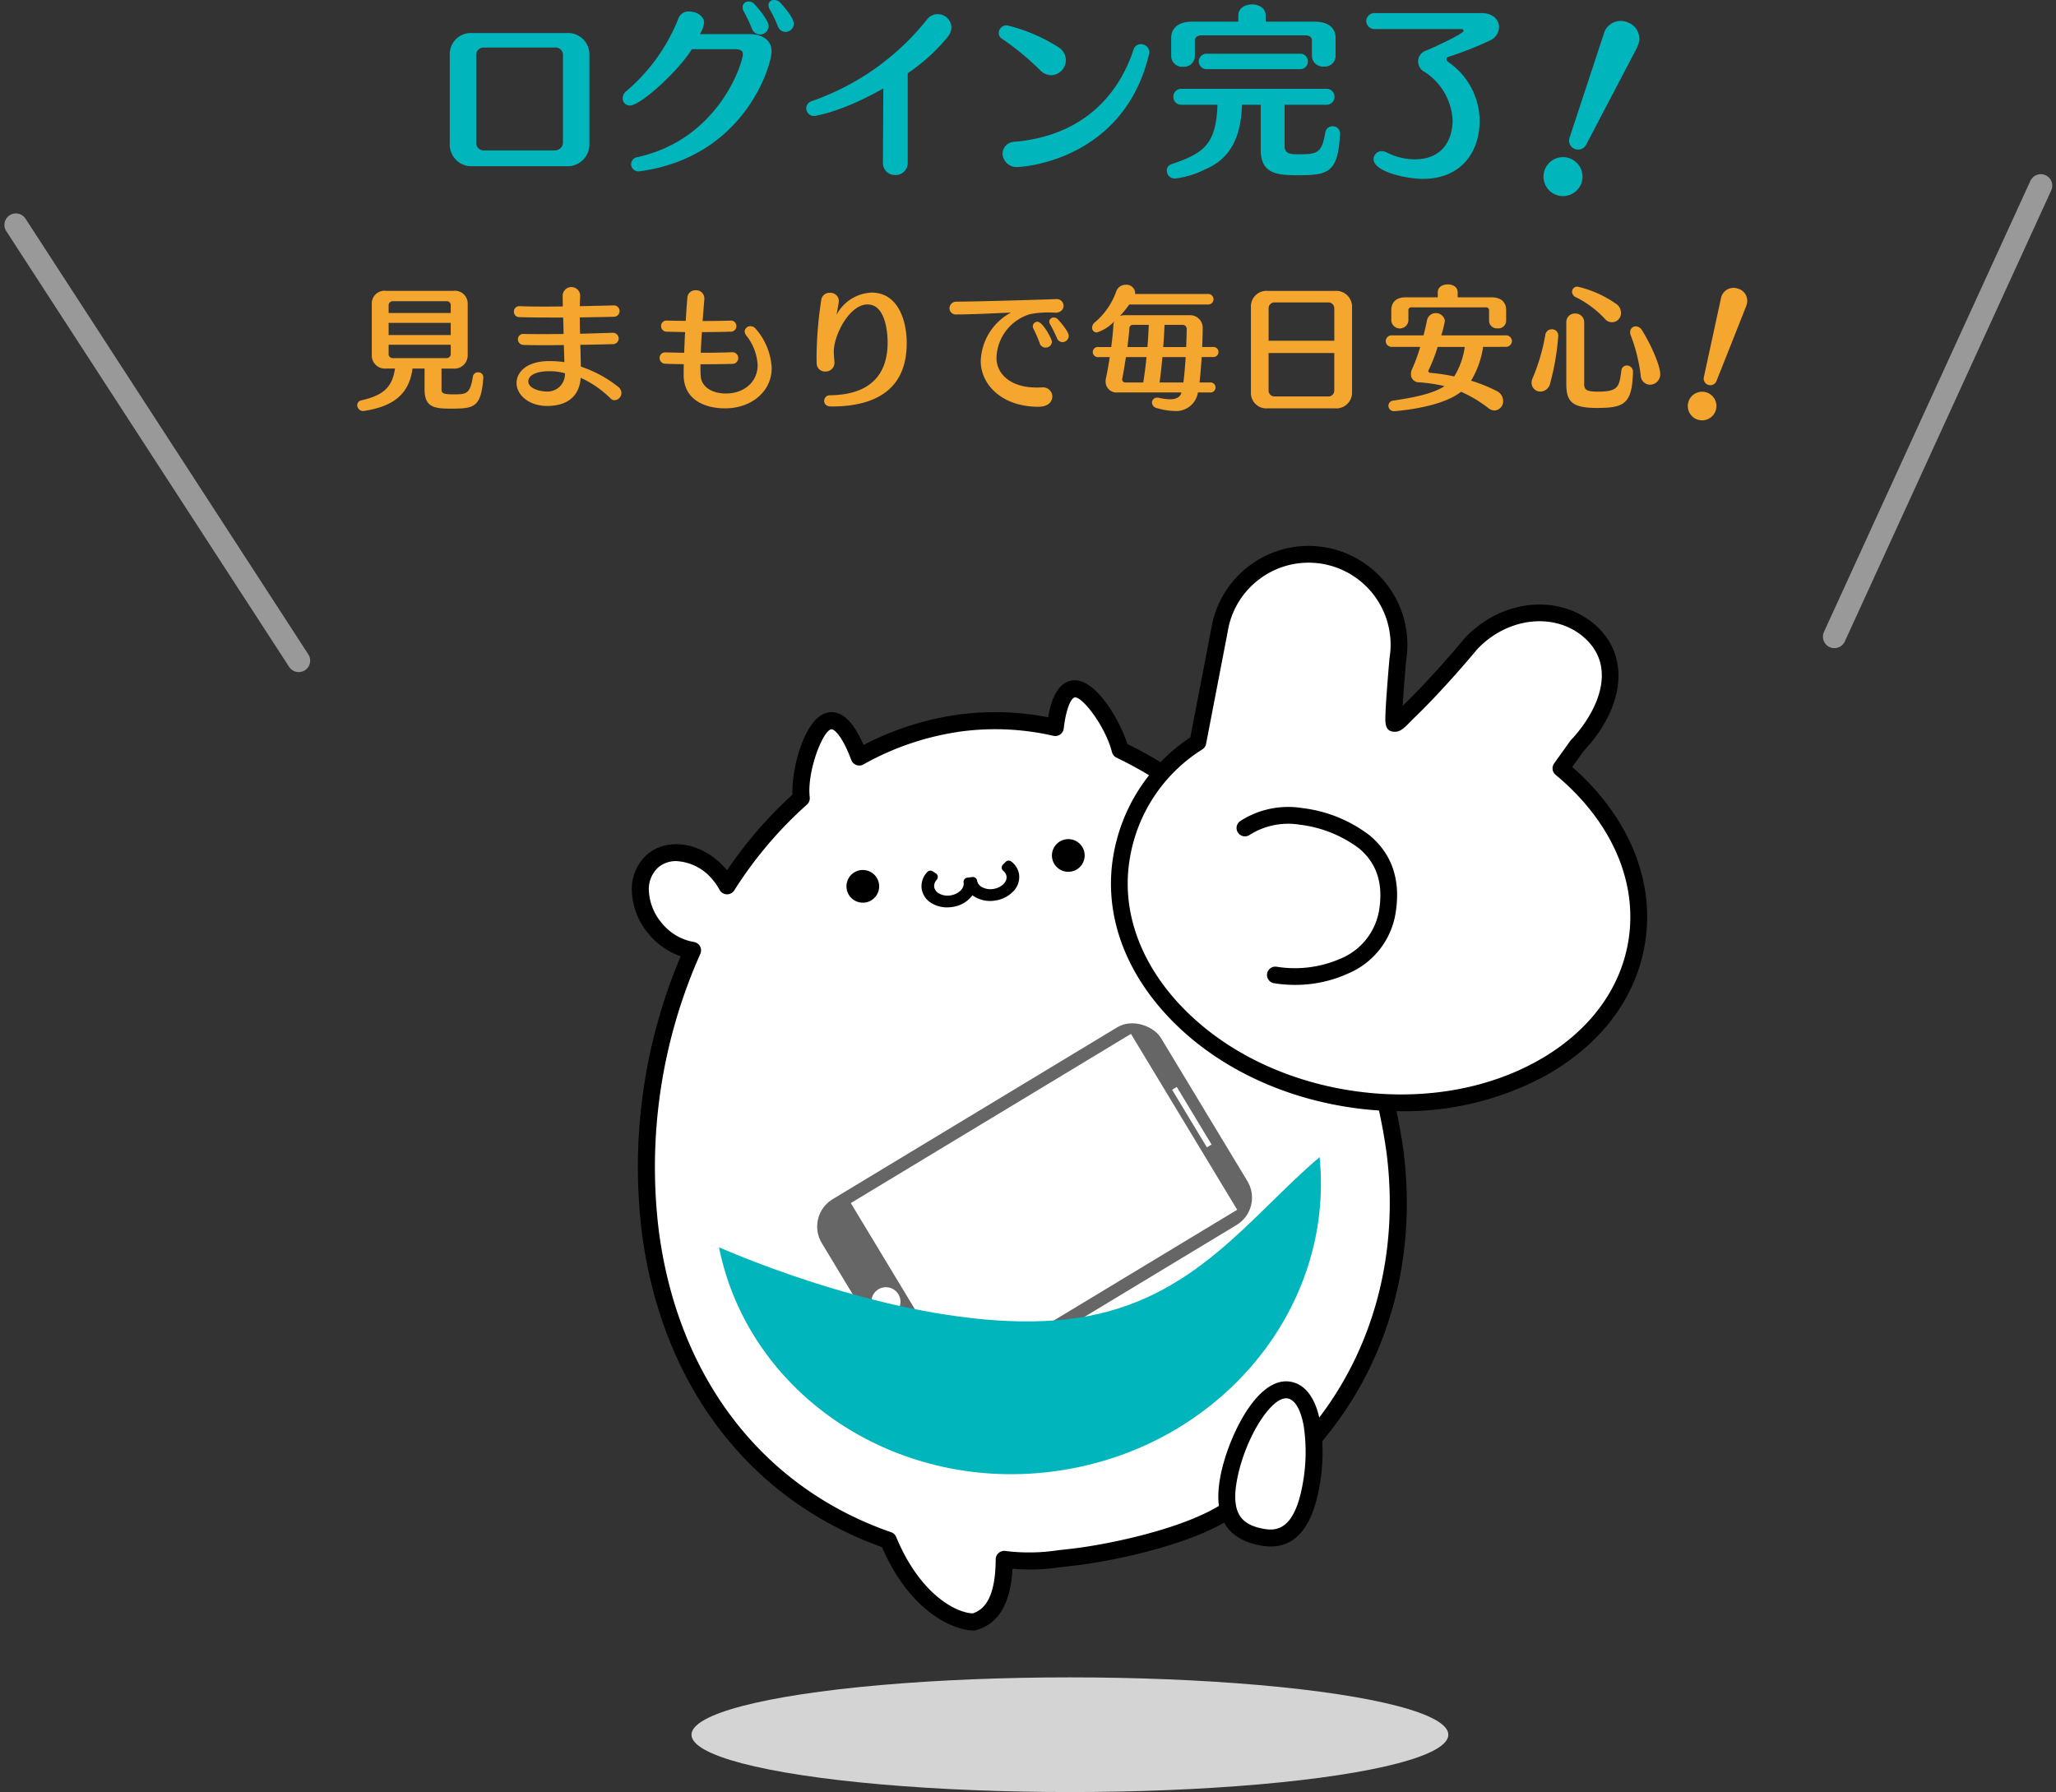 <svg xmlns="http://www.w3.org/2000/svg" width="268.941" height="234.415" viewBox="0 0 268.941 234.415">
  <rect x="0" y="0" width="268.941" height="234.415" fill="#333333" stroke="none"/>
  <g id="img-start-12-2" transform="translate(-42.547 -3301.085)">
    <g id="appy_招待完了" transform="translate(224.373 3731.17)">
      <g id="グループ_46" data-name="グループ 46" transform="translate(-99.173 -341.098)">
        <path id="パス_74" data-name="パス 74" d="M-20.956-207.8c-5.384,3.026-14.681,4.938-19.393,5.449-4.185.453-4.707.637-8.687.261-.021,5.568-1.753,7.531-3.972,8.179-2.626-.01-7.869-2.657-11.184-10.682C-80.316-210.181-92.6-224.18-95.318-244.9A69.549,69.549,0,0,1-89.8-281.759a7.942,7.942,0,0,1-4.836-2.813c-2.507-2.97-2.662-6.965-.344-8.919s6.226-1.13,8.734,1.84a8.892,8.892,0,0,1,.968,1.433,54.025,54.025,0,0,1,9.7-11.451c-.376-3.305,1.534-9.57,3.625-10.1,1.59-.4,3,2.12,3.964,4.7a37.259,37.259,0,0,1,13.333-4.467,35.039,35.039,0,0,1,12.305.607c.3-2.571,1.026-5.037,2.564-5.059,1.984-.028,5.075,4.683,5.934,8a54.235,54.235,0,0,1,13.733,9.473,8.667,8.667,0,0,1,.587-1.74c1.656-3.517,5.223-5.32,7.965-4.029s3.621,5.191,1.966,8.706a7.9,7.9,0,0,1-4.056,4.006A73.561,73.561,0,0,1,2.059-255.612c2.841,21.673-7.6,39.1-23.016,47.812" transform="translate(97.741 317.096)" fill="#fff"/>
        <path id="パス_75" data-name="パス 75" d="M-54.44-194.228h0c-2.558-.01-8.3-2.317-12.014-10.91-17.354-6.208-28.786-21.142-31.4-41.053a70.671,70.671,0,0,1,5.07-36.231,9.437,9.437,0,0,1-4.139-2.862,9.216,9.216,0,0,1-2.243-5.516,6.018,6.018,0,0,1,2.032-4.974c2.781-2.347,7.4-1.463,10.3,1.974.037.044.074.089.111.134a54.567,54.567,0,0,1,8.552-9.9c-.134-3.533,1.617-9.984,4.5-10.711,1.785-.45,3.4.969,4.806,4.212a38.174,38.174,0,0,1,12.618-4,35.956,35.956,0,0,1,11.518.378c.561-3.188,1.73-4.815,3.481-4.84h.032c2.77,0,5.847,5.126,6.851,8.325a54.558,54.558,0,0,1,12.272,8.283c.035-.079.07-.158.107-.236,1.915-4.065,6.153-6.112,9.447-4.561a6.019,6.019,0,0,1,3.245,4.282,9.221,9.221,0,0,1-.745,5.907,9.389,9.389,0,0,1-3.354,3.891A74.211,74.211,0,0,1,1.733-257.189c2.68,20.447-6.353,39.194-23.573,48.926h0c-5.556,3.123-14.9,5.052-19.819,5.587-.55.06-1.037.114-1.476.164a26.175,26.175,0,0,1-6.251.2c-.243,4.544-1.8,7.177-4.74,8.036A1.11,1.11,0,0,1-54.44-194.228ZM-93.36-294.875a3.559,3.559,0,0,0-2.337.8,3.839,3.839,0,0,0-1.242,3.183,6.985,6.985,0,0,0,1.719,4.164,6.873,6.873,0,0,0,4.144,2.429,1.113,1.113,0,0,1,.816.565,1.113,1.113,0,0,1,.042.992,68.46,68.46,0,0,0-5.426,36.256c2.52,19.222,13.595,33.583,30.385,39.4a1.116,1.116,0,0,1,.665.628c2.956,7.158,7.528,9.867,10,9.989,1.328-.441,2.991-1.724,3.012-7.064a1.116,1.116,0,0,1,.366-.822,1.115,1.115,0,0,1,.854-.285,25.193,25.193,0,0,0,6.978-.095c.442-.049.932-.1,1.485-.165,4.559-.495,13.74-2.375,18.967-5.313C-6.524-219.481,2.081-237.373-.478-256.9a72.064,72.064,0,0,0-15.485-35.4,1.114,1.114,0,0,1-.213-.98,1.113,1.113,0,0,1,.66-.755,6.819,6.819,0,0,0,3.467-3.449,6.984,6.984,0,0,0,.587-4.466,3.839,3.839,0,0,0-2.02-2.755c-2.18-1.028-5.089.541-6.481,3.5a7.551,7.551,0,0,0-.511,1.521,1.115,1.115,0,0,1-.76.811,1.117,1.117,0,0,1-1.084-.25A53,53,0,0,0-35.764-308.4a1.116,1.116,0,0,1-.606-.73c-.875-3.383-3.794-7.166-4.833-7.166h-.006c-.386.006-1.126,1.117-1.473,4.074a1.114,1.114,0,0,1-.463.78,1.116,1.116,0,0,1-.89.178,33.967,33.967,0,0,0-11.915-.589,36.193,36.193,0,0,0-12.935,4.335,1.115,1.115,0,0,1-.928.072,1.113,1.113,0,0,1-.659-.657c-1.16-3.114-2.245-4.1-2.647-4.01-1.13.285-3.169,5.555-2.789,8.89a1.115,1.115,0,0,1-.371.963,52.834,52.834,0,0,0-9.5,11.215,1.114,1.114,0,0,1-.974.513,1.115,1.115,0,0,1-.94-.573,7.757,7.757,0,0,0-.846-1.256A6.606,6.606,0,0,0-93.36-294.875Zm70.972,85.641h0Z" transform="translate(99.173 318.528)"/>
      </g>
      <path id="パス_76" data-name="パス 76" d="M-33.439-260.426a.208.208,0,0,1-.174.238.21.21,0,0,1-.239-.176.21.21,0,0,1,.177-.238A.208.208,0,0,1-33.439-260.426Z" transform="translate(-36.726 -55.138)" fill="none"/>
      <g id="グループ_47" data-name="グループ 47" transform="translate(-71.103 -316.284)">
        <path id="パス_77" data-name="パス 77" d="M-30.63-259.224a1.581,1.581,0,0,1-1.329,1.8,1.58,1.58,0,0,1-1.8-1.329,1.579,1.579,0,0,1,1.328-1.8A1.581,1.581,0,0,1-30.63-259.224Z" transform="translate(34.331 261.126)"/>
        <path id="パス_78" data-name="パス 78" d="M-32.911-257.565a2.142,2.142,0,0,1-2.113-1.821,2.14,2.14,0,0,1,1.8-2.432,2.14,2.14,0,0,1,2.433,1.8h0a2.142,2.142,0,0,1-1.8,2.433A2.2,2.2,0,0,1-32.911-257.565Zm0-3.162a1.079,1.079,0,0,0-.153.011,1.024,1.024,0,0,0-.859,1.163,1.025,1.025,0,0,0,1.164.861,1.024,1.024,0,0,0,.86-1.164h0A1.024,1.024,0,0,0-32.909-260.727Z" transform="translate(35.048 261.842)"/>
      </g>
      <g id="グループ_48" data-name="グループ 48" transform="translate(-44.225 -320.323)">
        <path id="パス_79" data-name="パス 79" d="M30.771-268.448a1.581,1.581,0,0,1-1.329,1.8,1.581,1.581,0,0,1-1.8-1.329,1.581,1.581,0,0,1,1.329-1.8A1.581,1.581,0,0,1,30.771-268.448Z" transform="translate(-27.068 270.352)"/>
        <path id="パス_80" data-name="パス 80" d="M28.487-266.791a2.122,2.122,0,0,1-1.266-.419,2.125,2.125,0,0,1-.844-1.4,2.12,2.12,0,0,1,.4-1.587,2.123,2.123,0,0,1,1.4-.844,2.126,2.126,0,0,1,1.589.395,2.125,2.125,0,0,1,.844,1.4h0a2.141,2.141,0,0,1-1.8,2.433A2.16,2.16,0,0,1,28.487-266.791Zm.007-3.162a1.028,1.028,0,0,0-.154.012,1.018,1.018,0,0,0-.672.4,1.012,1.012,0,0,0-.188.759,1.016,1.016,0,0,0,.4.672,1.011,1.011,0,0,0,.76.189,1.025,1.025,0,0,0,.86-1.164h0a1.019,1.019,0,0,0-.4-.671A1.019,1.019,0,0,0,28.493-269.953Z" transform="translate(-26.352 271.068)"/>
      </g>
      <g id="グループ_49" data-name="グループ 49" transform="translate(-61.293 -317.505)">
        <path id="パス_81" data-name="パス 81" d="M-.872-263.013a1.673,1.673,0,0,1,.624,1.044,2.285,2.285,0,0,1-2.188,2.305A2.284,2.284,0,0,1-5.2-261.224h0c-.219.036-.436.062-.65.085a.1.1,0,0,1,0,.012,2.284,2.284,0,0,1-2.187,2.305,2.285,2.285,0,0,1-2.767-1.561,1.741,1.741,0,0,1,.466-1.406,3.1,3.1,0,0,1-.406-.266,2.137,2.137,0,0,0-.6,1.752c.195,1.3,1.7,2.148,3.365,1.9A3.129,3.129,0,0,0-5.4-260.318a3.134,3.134,0,0,0,3.027,1.072c1.661-.25,2.855-1.508,2.66-2.8a2.039,2.039,0,0,0-.806-1.308A4.123,4.123,0,0,1-.872-263.013Z" transform="translate(11.923 263.915)"/>
        <path id="パス_82" data-name="パス 82" d="M-9.275-258.518A3.927,3.927,0,0,1-11.2-259a2.681,2.681,0,0,1-1.41-1.932,2.678,2.678,0,0,1,.734-2.209.557.557,0,0,1,.756-.065,2.543,2.543,0,0,0,.333.218.559.559,0,0,1,.279.392.558.558,0,0,1-.13.463,1.2,1.2,0,0,0-.334.955,1.211,1.211,0,0,0,.654.854,2.313,2.313,0,0,0,1.479.238c1.034-.155,1.816-.906,1.723-1.648,0-.009,0-.018-.006-.027a.558.558,0,0,1,.106-.429.559.559,0,0,1,.385-.217c.2-.021.411-.046.621-.081a.565.565,0,0,1,.42.1.561.561,0,0,1,.225.367,1.211,1.211,0,0,0,.654.854,2.313,2.313,0,0,0,1.479.238c1.044-.156,1.832-.921,1.719-1.67a1.144,1.144,0,0,0-.426-.7.556.556,0,0,1-.2-.425.557.557,0,0,1,.194-.429,3.391,3.391,0,0,0,.305-.3.557.557,0,0,1,.753-.064,2.581,2.581,0,0,1,1.016,1.666,2.682,2.682,0,0,1-.781,2.261,4.062,4.062,0,0,1-2.348,1.178,3.937,3.937,0,0,1-2.968-.686,3.937,3.937,0,0,1-2.637,1.528A4.469,4.469,0,0,1-9.275-258.518Zm2.7-3.337h0Z" transform="translate(12.639 264.631)"/>
      </g>
      <g id="グループ_50" data-name="グループ 50" transform="translate(-22.458 -249.393)">
        <path id="パス_83" data-name="パス 83" d="M78.84-94.862c-.974,5.314,1.2,7.049,4.415,7.64s5.372-1.336,6.346-6.647.392-12.005-2.821-12.593S79.814-100.174,78.84-94.862Z" transform="translate(-77.499 107.608)" fill="#fff"/>
        <path id="パス_84" data-name="パス 84" d="M82.932-87.435a7.235,7.235,0,0,1-1.3-.124c-4.519-.83-6.255-3.751-5.306-8.93h0c.9-4.924,4.762-13.31,9.229-12.492,1.375.252,3.163,1.4,3.873,5.422a25.03,25.03,0,0,1-.16,8.461C88.336-90.005,86.207-87.435,82.932-87.435Zm-4.423-8.654c-.838,4.579.8,5.85,3.525,6.35,1.8.328,4.005-.028,5.056-5.757a23.091,23.091,0,0,0,.158-7.677c-.376-2.131-1.137-3.452-2.088-3.626-2.142-.383-5.662,5.319-6.65,10.71Z" transform="translate(-76.077 109.035)"/>
      </g>
      <g id="sp" transform="translate(-76.493 -297.868)">
        <rect id="長方形_52" data-name="長方形 52" width="51.849" height="30.206" rx="4.181" transform="matrix(-0.856, 0.517, -0.517, -0.856, 59.999, 25.861)" fill="#666"/>
        <rect id="長方形_53" data-name="長方形 53" width="26.876" height="42.811" transform="matrix(0.517, 0.856, -0.856, 0.517, 42.604, 3.023)" fill="#fff"/>
        <circle id="楕円形_16" data-name="楕円形 16" cx="1.903" cy="1.903" r="1.903" transform="translate(8.65 36.161)" fill="#fff"/>
        <rect id="長方形_54" data-name="長方形 54" width="8.8" height="0.714" transform="matrix(0.517, 0.856, -0.856, 0.517, 48.598, 9.962)" fill="#fff"/>
      </g>
      <g id="グループ_53" data-name="グループ 53" transform="translate(-36.502 -358.67)">
        <g id="グループ_51" data-name="グループ 51">
          <path id="パス_85" data-name="パス 85" d="M104.262-328.171l2.1-2.934c4.471-4.757,6.116-10.818,1.888-14.791s-11.279-3.34-15.75,1.417c0,0-4.186,5.068-8.116,8.85-1.032.993-1.5,1.65-1.935,1.579-.272-.044.478-8.4.478-8.4a11.819,11.819,0,0,0-9.771-13.561A11.819,11.819,0,0,0,59.6-346.242L56.771-331.57a22.007,22.007,0,0,0-10,15.174C44.44-302.078,57.644-288.02,76.257-285s35.588-6.132,37.914-20.449C115.535-313.84,111.535-322.126,104.262-328.171Z" transform="translate(-45.404 357.263)" fill="#fff"/>
          <path id="パス_86" data-name="パス 86" d="M81.971-284.728a45.552,45.552,0,0,1-7.3-.594c-9.239-1.5-17.485-5.69-23.219-11.8-5.808-6.184-8.356-13.592-7.175-20.86a23.176,23.176,0,0,1,10.1-15.652l2.741-14.226a12.81,12.81,0,0,1,5.192-8.375,12.833,12.833,0,0,1,9.62-2.269,12.929,12.929,0,0,1,10.682,14.778c-.189,2.1-.365,4.37-.46,5.966l.071-.068c3.838-3.693,7.99-8.708,8.031-8.758a.683.683,0,0,1,.047-.053c4.876-5.188,12.636-5.845,17.3-1.464,4.279,4.022,3.558,10.56-1.789,16.285l-1.477,2.059c7.39,6.5,10.851,14.857,9.515,23.08-1.181,7.268-5.944,13.489-13.41,17.516A38.926,38.926,0,0,1,81.971-284.728ZM69.833-356.481a10.646,10.646,0,0,0-6.247,2.026,10.654,10.654,0,0,0-4.317,6.982l-2.833,14.7a1.094,1.094,0,0,1-.47.7,20.831,20.831,0,0,0-9.529,14.438c-1.069,6.582,1.278,13.333,6.61,19.011,5.405,5.755,13.21,9.71,21.975,11.134s17.42.144,24.37-3.6c6.855-3.7,11.219-9.358,12.288-15.94,1.254-7.721-2.218-15.634-9.528-21.709a1.094,1.094,0,0,1-.19-1.48l2.1-2.934a.975.975,0,0,1,.092-.112c3.467-3.69,6.055-9.372,1.935-13.245-3.774-3.547-10.128-2.943-14.179,1.344-.375.452-4.356,5.235-8.178,8.914-.255.245-.475.469-.667.666-.738.753-1.322,1.35-2.2,1.205-1.051-.17-1.01-1.179-.958-2.456.028-.71.089-1.694.179-2.922.153-2.08.341-4.181.342-4.2s.006-.052.01-.077a10.738,10.738,0,0,0-8.867-12.306A10.862,10.862,0,0,0,69.833-356.481Z" transform="translate(-43.996 358.67)"/>
        </g>
        <g id="グループ_52" data-name="グループ 52" transform="translate(16.427 34.142)">
          <path id="パス_87" data-name="パス 87" d="M84.022-276.515a10.466,10.466,0,0,1,7.351-1.523c5.727.931,12.674,3.886,11.278,12.476C101.52-258.6,93.731-256.368,88-257.3" transform="translate(-82.927 279.27)" fill="#fff"/>
          <path id="パス_88" data-name="パス 88" d="M89.163-257.4a17.1,17.1,0,0,1-2.74-.218,1.094,1.094,0,0,1-.905-1.255,1.094,1.094,0,0,1,1.256-.9,14.945,14.945,0,0,0,8.408-1.083,8.326,8.326,0,0,0,4.983-6.277c.567-3.492-.281-6.141-2.595-8.1a16.086,16.086,0,0,0-7.778-3.12A9.39,9.39,0,0,0,83.207-277a1.1,1.1,0,0,1-1.512-.331,1.094,1.094,0,0,1,.33-1.512,11.571,11.571,0,0,1,8.118-1.682,17.959,17.959,0,0,1,8.841,3.611c2.908,2.462,4.032,5.867,3.341,10.121a10.361,10.361,0,0,1-6.216,7.908A16.578,16.578,0,0,1,89.163-257.4Z" transform="translate(-81.521 280.674)"/>
        </g>
      </g>
      <path id="パス_89" data-name="パス 89" d="M-26.245-155.014c-15.276,2.3-35.8-4.455-46.9-9.228,3.911,19.394,23.464,32.374,44.56,29.2S7.382-156.356,5.423-176.046C-3.787-168.223-10.968-157.309-26.245-155.014Z" transform="translate(-14.632 -102.681)" fill="#00b6bc"/>
    </g>
    <line id="線_13" data-name="線 13" x2="37" y2="57" transform="translate(44.622 3330.5)" fill="none" stroke="#999" stroke-linecap="round" stroke-width="3"/>
    <line id="線_14" data-name="線 14" y1="59" x2="27" transform="translate(282.5 3325.368)" fill="none" stroke="#999" stroke-linecap="round" stroke-width="3"/>
    <ellipse id="楕円形_16-2" data-name="楕円形 16" cx="49.5" cy="7.5" rx="49.5" ry="7.5" transform="translate(133 3520.5)" fill="#d4d4d4"/>
    <g id="グループ_157" data-name="グループ 157" transform="translate(-99.332 3062.371)">
      <path id="パス_171" data-name="パス 171" d="M400.242,266.239A2.549,2.549,0,1,1,402.8,263.7,2.556,2.556,0,0,1,400.242,266.239Zm1.16-7.527a1.181,1.181,0,0,1-2.347,0l-1.188-14.27a2.29,2.29,0,0,1,2.348-2.617,2.248,2.248,0,0,1,2.347,2.347v.27Z" transform="matrix(0.921, 0.391, -0.391, 0.921, 80.803, -137.537)" fill="#00b6bc"/>
    </g>
    <g id="グループ_158" data-name="グループ 158" transform="translate(-132.452 2856.439)">
      <path id="パス_172" data-name="パス 172" d="M234.046,498.506c-2.132,0-3.512-.1-3.512-2.516v-2.726h-1.573c-.471,3.582-2.8,4.979-6.29,5.539a.482.482,0,0,1-.157.018.778.778,0,0,1-.786-.769.642.642,0,0,1,.542-.629c3.005-.681,4.036-1.8,4.4-4.158H225.5a1.716,1.716,0,0,1-1.869-1.8v-6.622A1.661,1.661,0,0,1,225.5,483.1h8.806a1.669,1.669,0,0,1,1.869,1.747v6.622a1.733,1.733,0,0,1-1.869,1.8h-1.555v2.673c0,.507.087.7,1.555.7,1.747,0,2.184-.07,2.551-2.324a.656.656,0,0,1,.681-.559.642.642,0,0,1,.681.646v.052C237.943,498.366,236.982,498.506,234.046,498.506Zm-.087-13.524a.5.5,0,0,0-.525-.524h-7.058a.53.53,0,0,0-.542.524V486h8.125Zm0,2.307h-8.125v1.589h8.125Zm-8.125,2.865v1.187a.527.527,0,0,0,.542.559h7.058a.534.534,0,0,0,.525-.559v-1.187Z" transform="translate(0 -0.409)" fill="#f5a62f"/>
      <path id="パス_173" data-name="パス 173" d="M266.291,496.223a.954.954,0,0,1-.891.944.709.709,0,0,1-.542-.245,13.646,13.646,0,0,0-3.9-2.691c-.053.927-.437,3.687-4.4,3.687-2.341,0-3.984-1.433-3.984-2.988,0-1.538,1.45-2.883,4.3-2.883a13.656,13.656,0,0,1,1.957.14l-.07-2.236c-.874.018-1.747.018-2.552.018-1.013,0-1.939,0-2.743-.035a.736.736,0,0,1-.716-.751.687.687,0,0,1,.769-.682h.035c.717.018,1.537.018,2.412.018s1.8,0,2.76-.018l-.052-2.149h-1.607c-1.573,0-3.023-.017-4.159-.052a.689.689,0,0,1-.681-.717.7.7,0,0,1,.769-.716h.017c.926.036,2.079.052,3.337.052.734,0,1.5-.017,2.272-.017-.017-1.136-.017-1.4-.017-1.521a1.152,1.152,0,0,1,2.289.017v.07c-.017.419-.035.891-.052,1.4,1.572-.035,3.075-.07,4.368-.1h.052a.733.733,0,0,1,.786.751.75.75,0,0,1-.786.735c-1.31.034-2.848.052-4.42.087,0,.681.017,1.415.035,2.131,1.468-.034,2.918-.087,4.211-.122h.035a.745.745,0,1,1,0,1.485c-1.31.034-2.743.069-4.211.087.036,1.048.053,2.026.071,2.848a15.959,15.959,0,0,1,4.962,2.708A1.065,1.065,0,0,1,266.291,496.223Zm-9.487-2.848c-1.451,0-2.691.436-2.691,1.328,0,.909,1.433,1.328,2.446,1.328a2.277,2.277,0,0,0,2.342-2.394A7.751,7.751,0,0,0,256.8,493.375Z" transform="translate(-10.004 -0.17)" fill="#f5a62f"/>
      <path id="パス_174" data-name="パス 174" d="M295.251,493.16c0,3.092-2.673,5.277-6.1,5.277-2.6,0-5.33-1.084-5.417-4.229,0-.385,0-.926.017-1.555-.873,0-1.695-.017-2.394-.052a.752.752,0,0,1-.769-.769.716.716,0,0,1,.751-.716h.052c.7.017,1.52.035,2.411.052.036-.874.07-1.8.123-2.708-.926-.018-1.783-.036-2.394-.053a.729.729,0,0,1-.751-.734.7.7,0,0,1,.751-.716h.035c.752.017,1.591.034,2.446.034.07-1.327.157-2.464.21-3.04a1.037,1.037,0,0,1,1.083-.961,1.064,1.064,0,0,1,1.136,1.066v.123c-.052.663-.14,1.677-.227,2.83,1.363,0,2.638-.018,3.669-.052h.035a.707.707,0,0,1,.716.716.729.729,0,0,1-.786.734c-.978.035-2.341.053-3.722.053-.07.908-.122,1.852-.157,2.708,1.625,0,3.18-.036,4.176-.07h.035a.761.761,0,0,1-.087,1.519c-.978.036-2.533.053-4.158.053v.489c0,.436.017.8.035,1.083.14,1.572,1.73,2.254,3.285,2.254,2.341,0,4.158-1.468,4.158-3.721a6.745,6.745,0,0,0-1.485-3.861.968.968,0,0,1-.21-.542.726.726,0,0,1,.769-.682.879.879,0,0,1,.664.332A8.418,8.418,0,0,1,295.251,493.16Z" transform="translate(-19.308 -0.375)" fill="#f5a62f"/>
      <path id="パス_175" data-name="パス 175" d="M322.935,490.038c0,3.127-1.013,8.3-9.854,8.3-.681,0-.944-.349-.944-.716a.732.732,0,0,1,.681-.751c5.347-.035,7.618-2.709,7.618-6.9,0-.472-.018-4.979-2.621-4.979-2.376,0-4.351,3.932-4.42,6.028,0,.507.035.874.087,1.538v.087a1.144,1.144,0,0,1-1.206,1.118,1.07,1.07,0,0,1-1.118-1.118c-.017-.314-.017-.63-.017-.944a52.116,52.116,0,0,1,.612-7.3,1.066,1.066,0,0,1,1.136-.926,1.087,1.087,0,0,1,1.171,1.032c0,.209-.28,1.677-.314,1.851a5.445,5.445,0,0,1,4.6-2.917C321.817,483.434,322.935,487.137,322.935,490.038Z" transform="translate(-29.329 -0.52)" fill="#f5a62f"/>
      <path id="パス_176" data-name="パス 176" d="M350.99,484.707a.886.886,0,0,1,.944.891c0,.438-.349.891-1.083.891a12.828,12.828,0,0,0-3.249.175,6.131,6.131,0,0,0-4.439,5.749c0,2.026,1.765,3.861,5.224,3.861.21,0,.4,0,.612-.017h.122a1.222,1.222,0,0,1,1.345,1.188c0,.122-.017,1.345-1.834,1.345-4.805,0-7.53-2.935-7.53-5.976a7.482,7.482,0,0,1,3.949-6.342c-2.062.087-5.1.245-7.077.245h-.017a.832.832,0,0,1-.943-.8.879.879,0,0,1,.891-.874c3.267-.017,11.636-.28,13.034-.332Zm-.577,5.591a.812.812,0,0,1-.839.752.8.8,0,0,1-.769-.594,16.073,16.073,0,0,0-.821-1.888.66.66,0,0,1-.07-.3.6.6,0,0,1,.612-.595C349.208,487.677,350.414,489.914,350.414,490.3Zm2.2-.751a.829.829,0,0,1-.839.787.78.78,0,0,1-.7-.507,16.306,16.306,0,0,0-.909-1.834.727.727,0,0,1-.1-.35.554.554,0,0,1,.593-.524.708.708,0,0,1,.542.245C351.55,487.747,352.615,488.953,352.615,489.547Z" transform="translate(-37.814 -0.938)" fill="#f5a62f"/>
      <path id="パス_177" data-name="パス 177" d="M379.108,491.378c-.07,1.223-.175,2.394-.28,3.32h1.363a.659.659,0,1,1,0,1.31h-1.572a2.879,2.879,0,0,1-2.988,2.429,9.187,9.187,0,0,1-2.376-.384.775.775,0,0,1-.646-.734.645.645,0,0,1,.7-.629.848.848,0,0,1,.209.017A6.752,6.752,0,0,0,375,496.9c1.294,0,1.45-.8,1.45-.891h-8.317a1.43,1.43,0,0,1-1.59-1.468,1.865,1.865,0,0,1,.052-.437c.175-.8.349-1.765.489-2.726h-1.433a.666.666,0,1,1,0-1.31h1.625c.14-1.066.245-2.044.28-2.8a1.53,1.53,0,0,1,.122-.559,5.327,5.327,0,0,1-2.271,1.449.6.6,0,0,1-.629-.629.9.9,0,0,1,.367-.7,9.372,9.372,0,0,0,2.8-4.071,1.3,1.3,0,0,1,1.224-.839,1.143,1.143,0,0,1,1.24,1.014.713.713,0,0,1-.017.191h9.54a.691.691,0,1,1,0,1.38H369.637a13.34,13.34,0,0,1-1.24,1.52,1.557,1.557,0,0,1,.577-.122h8.561a1.646,1.646,0,0,1,1.712,1.694c0,.017-.017,1.329-.07,2.464h1.4a.659.659,0,1,1,0,1.31Zm-9.907,0c-.157,1.03-.314,2.027-.472,2.761a.433.433,0,0,0-.017.14.391.391,0,0,0,.437.419h2.324c.158-1.031.314-2.167.419-3.32Zm.926-4.211a.441.441,0,0,0-.472.436c-.035.595-.14,1.486-.261,2.464h2.621c.087-1.031.139-2.027.175-2.9Zm3.845,4.211c-.1,1.17-.228,2.306-.368,3.32h3.111c.122-.909.227-2.1.3-3.32Zm2.6-4.211H374.25c-.036.908-.088,1.886-.175,2.9h3.006c.035-.874.069-1.695.069-2.376A.519.519,0,0,0,376.574,487.167Z" transform="translate(-46.922 -0.025)" fill="#f5a62f"/>
      <path id="パス_178" data-name="パス 178" d="M406.648,498.48h-8.736a2.021,2.021,0,0,1-2.22-2.115v-11.13a2.029,2.029,0,0,1,2.22-2.115h8.736a2.072,2.072,0,0,1,2.272,2.115v11.13A2.064,2.064,0,0,1,406.648,498.48Zm-.052-13.088a.762.762,0,0,0-.8-.769h-6.972a.767.767,0,0,0-.821.769v4.246h8.6Zm0,5.854H398v4.892a.779.779,0,0,0,.821.786h6.972a.756.756,0,0,0,.8-.786Z" transform="translate(-57.062 -0.418)" fill="#f5a62f"/>
      <path id="パス_179" data-name="パス 179" d="M434.666,490.025a11.888,11.888,0,0,1-1.572,4.42,19.276,19.276,0,0,1,3.337,1.345,1.444,1.444,0,0,1,.856,1.293,1.2,1.2,0,0,1-1.118,1.259,1.351,1.351,0,0,1-.8-.3,16.965,16.965,0,0,0-3.582-2.149c-2.709,2.149-8.649,2.533-8.737,2.533a.719.719,0,0,1-.769-.7.693.693,0,0,1,.646-.681c2.376-.349,5.137-.856,6.692-1.887a20,20,0,0,0-3.443-.507,1.035,1.035,0,0,1-.943-1.118,1.407,1.407,0,0,1,.14-.595,21.831,21.831,0,0,0,1.066-2.917h-3.652a.776.776,0,0,1-.856-.752.766.766,0,0,1,.856-.751h4.088c.192-.733.35-1.45.472-2.062a1.193,1.193,0,0,1,2.324.157,15.288,15.288,0,0,1-.472,1.9h8.37a.782.782,0,0,1,.874.751.792.792,0,0,1-.874.752Zm1.9-2.429a1.021,1.021,0,0,1-1.118-.978v-1.345a.376.376,0,0,0-.385-.419h-9.784c-.28,0-.384.175-.384.419v1.345a1.126,1.126,0,0,1-2.236,0v-1.4c0-1.1.716-1.677,1.851-1.677h4.228v-.681c0-.681.646-1.013,1.311-1.013.646,0,1.292.331,1.292,1.013v.681h4.473c1.118,0,1.87.577,1.87,1.677v1.4A1.021,1.021,0,0,1,436.57,487.6Zm-7.845,2.429a21.531,21.531,0,0,1-1.189,3.057.258.258,0,0,0-.034.123c0,.1.1.192.28.21a25.2,25.2,0,0,1,3.11.472,9.866,9.866,0,0,0,1.38-3.861Z" transform="translate(-65.667 0)" fill="#f5a62f"/>
      <path id="パス_180" data-name="パス 180" d="M452.731,495.009a1.311,1.311,0,0,1-1.24,1,1.14,1.14,0,0,1-1.171-1.136,1.575,1.575,0,0,1,.175-.7,25.545,25.545,0,0,0,1.625-5.592.838.838,0,0,1,.855-.716.816.816,0,0,1,.839.839A32.55,32.55,0,0,1,452.731,495.009Zm6.1,3.145c-3.285,0-3.966-.891-3.966-3.163v-8.019a1.112,1.112,0,0,1,1.153-1.171,1.14,1.14,0,0,1,1.188,1.171v8.072c0,.681.245.978,1.765.978,2.709,0,2.814-.629,3.093-2.743a.722.722,0,0,1,.734-.681.812.812,0,0,1,.786.891v.052C463.459,497.682,462.376,498.154,458.829,498.154Zm3.181-12.492a1.183,1.183,0,0,1-2.1.839,13.238,13.238,0,0,0-3.757-2.814.835.835,0,0,1-.542-.734.682.682,0,0,1,.734-.664,14.405,14.405,0,0,1,5.014,2.236A1.373,1.373,0,0,1,462.009,485.662Zm5.136,8.02a1.352,1.352,0,0,1-1.327,1.433,1.241,1.241,0,0,1-1.224-1.223,22.029,22.029,0,0,0-1.292-5.207,1.069,1.069,0,0,1-.087-.437.735.735,0,0,1,.734-.768.976.976,0,0,1,.8.489C465.905,489.784,467.145,492.6,467.145,493.681Z" transform="translate(-74.98 -0.145)" fill="#f5a62f"/>
    </g>
    <path id="パス_181" data-name="パス 181" d="M490.812,500.661A1.872,1.872,0,1,1,492.7,498.8,1.877,1.877,0,0,1,490.812,500.661Zm.853-5.527a.867.867,0,0,1-1.724,0l-.872-10.481a1.681,1.681,0,0,1,1.724-1.922,1.651,1.651,0,0,1,1.724,1.724v.2Z" transform="translate(-58.351 2733.7) rotate(17)" fill="#f5a62f"/>
    <path id="パス_2196" data-name="パス 2196" d="M-50.856-2.232V-13.8a2.8,2.8,0,0,0-3.024-2.9H-66.144a2.766,2.766,0,0,0-2.976,2.9V-2.232A2.828,2.828,0,0,0-66.144.72H-53.88A2.854,2.854,0,0,0-50.856-2.232Zm-3.456-.216a1.058,1.058,0,0,1-1.1,1.1h-9.192a.983.983,0,0,1-1.056-1.1v-11.3a.971.971,0,0,1,1.056-1.056h9.192a.975.975,0,0,1,1.1,1.056Zm28.488-18.168a1.169,1.169,0,0,0-.864-.408.689.689,0,0,0-.744.672,1.251,1.251,0,0,0,.192.6,16.381,16.381,0,0,1,1.032,2.16,1.109,1.109,0,0,0,1.008.744A1.086,1.086,0,0,0-24.12-17.9C-24.12-18.6-25.08-19.776-25.824-20.616Zm-3.432.144a1.039,1.039,0,0,0-.768-.36.764.764,0,0,0-.792.768,1.252,1.252,0,0,0,.144.528,18.264,18.264,0,0,1,1.032,2.16,1.175,1.175,0,0,0,1.1.864,1.117,1.117,0,0,0,1.128-1.08C-27.408-18.456-29.064-20.256-29.256-20.472Zm2.232,6.168c0-1.488-1.224-2.256-2.9-2.256h-6.48a3.568,3.568,0,0,0,.552-1.488c0-.888-1.008-1.464-1.92-1.464a1.39,1.39,0,0,0-1.44.912,24.162,24.162,0,0,1-6.792,9.48,1.235,1.235,0,0,0-.5.936.927.927,0,0,0,.936.96c1.464,0,6.48-4.656,8.112-7.368h5.592c.7,0,1.08.168,1.08.648,0,1.1-3.1,11.16-13.848,13.488a.934.934,0,0,0-.768.912.955.955,0,0,0,1.008.936c.072,0,.144-.024.216-.024C-30.48-.552-27.024-12.528-27.024-14.3Zm23.064-1.92A2.1,2.1,0,0,0-3.5-17.448a1.8,1.8,0,0,0-1.8-1.728,1.758,1.758,0,0,0-1.392.7A33.066,33.066,0,0,1-21.768-7.8a1,1,0,0,0-.72.96,1,1,0,0,0,1.056.984c.072,0,3.552-.48,9.024-3.6L-12.456.216V.24a1.554,1.554,0,0,0,1.608,1.632A1.579,1.579,0,0,0-9.216.216V-11.448A24.113,24.113,0,0,0-3.96-16.224Zm14.448,1.368a22.4,22.4,0,0,0-6.72-2.856A1.031,1.031,0,0,0,2.688-16.7a.88.88,0,0,0,.384.72A34.424,34.424,0,0,1,8.04-11.9a2.163,2.163,0,0,0,1.512.72,2,2,0,0,0,1.92-1.992A2.05,2.05,0,0,0,10.488-14.856Zm11.88.84a.664.664,0,0,0,.024-.216,1.089,1.089,0,0,0-1.128-1.008.946.946,0,0,0-.936.7C18.24-8.256,13.416-3.24,4.752-2.472a1.563,1.563,0,0,0-1.56,1.56A1.818,1.818,0,0,0,5.208.816C5.856.816,19.1-.048,22.368-14.016Zm24.384.336v-2.4c0-1.224-.888-2.112-2.736-2.112H37.608v-.816c0-.96-.888-1.44-1.776-1.44-.912,0-1.8.48-1.8,1.44v.816H27.96c-1.8,0-2.712.888-2.712,2.136v2.376a1.433,1.433,0,0,0,1.56,1.392,1.425,1.425,0,0,0,1.536-1.392V-15.7c0-.384.264-.7.864-.7h13.56c.6,0,.888.264.888.7v2.016a1.427,1.427,0,0,0,1.56,1.368A1.407,1.407,0,0,0,46.752-13.68Zm-4.7,1.7a1,1,0,0,0,1.08-1.008,1,1,0,0,0-1.08-1.008h-12.1a1.024,1.024,0,0,0-1.1,1.008,1.024,1.024,0,0,0,1.1,1.008ZM47.328-3.5v-.072a.926.926,0,0,0-.96-.936.947.947,0,0,0-.96.816C44.952-1.152,44.52-.84,42.072-.84c-1.272,0-1.992-.048-1.992-1.1V-7.32h5.448a1.025,1.025,0,0,0,1.08-1.056,1.02,1.02,0,0,0-1.08-1.032H26.616a1.025,1.025,0,0,0-1.08,1.056,1.02,1.02,0,0,0,1.08,1.032H31.3C31.128-2.184,29.568-.984,25.272.456a.861.861,0,0,0-.6.84,1.035,1.035,0,0,0,1.08,1.032A11.863,11.863,0,0,0,29.64,1.152c3.48-1.44,4.728-4.392,4.872-8.472H36.96v5.856c0,2.976,1.8,3.36,4.632,3.36C45.624,1.9,47.088,1.752,47.328-3.5Zm19.7-12.264a1.972,1.972,0,0,0,1.1-1.7c0-.936-.744-1.848-2.28-1.848H51.96a1.087,1.087,0,0,0-1.2,1.032,1.09,1.09,0,0,0,1.2,1.056H63.192c.168,0,.312.1.312.216,0,.408-4.056,2.256-4.9,2.592a1.509,1.509,0,0,0-1.056,1.416,1.531,1.531,0,0,0,.864,1.392,8.019,8.019,0,0,1,3.648,6.264c0,2.736-1.416,5.16-4.944,5.16A8,8,0,0,1,53.5-1.056a1.605,1.605,0,0,0-.7-.192A1.051,1.051,0,0,0,51.72-.216c0,1.7,4.464,2.592,6.408,2.592,5.184,0,7.464-3.648,7.464-7.584a9.39,9.39,0,0,0-4.032-7.656c-.24-.168-.312-.312-.312-.432a.334.334,0,0,1,.24-.288A44.069,44.069,0,0,0,67.032-15.768Z" transform="translate(170.5 3322.109)" fill="#00b6bc"/>
  </g>
</svg>

